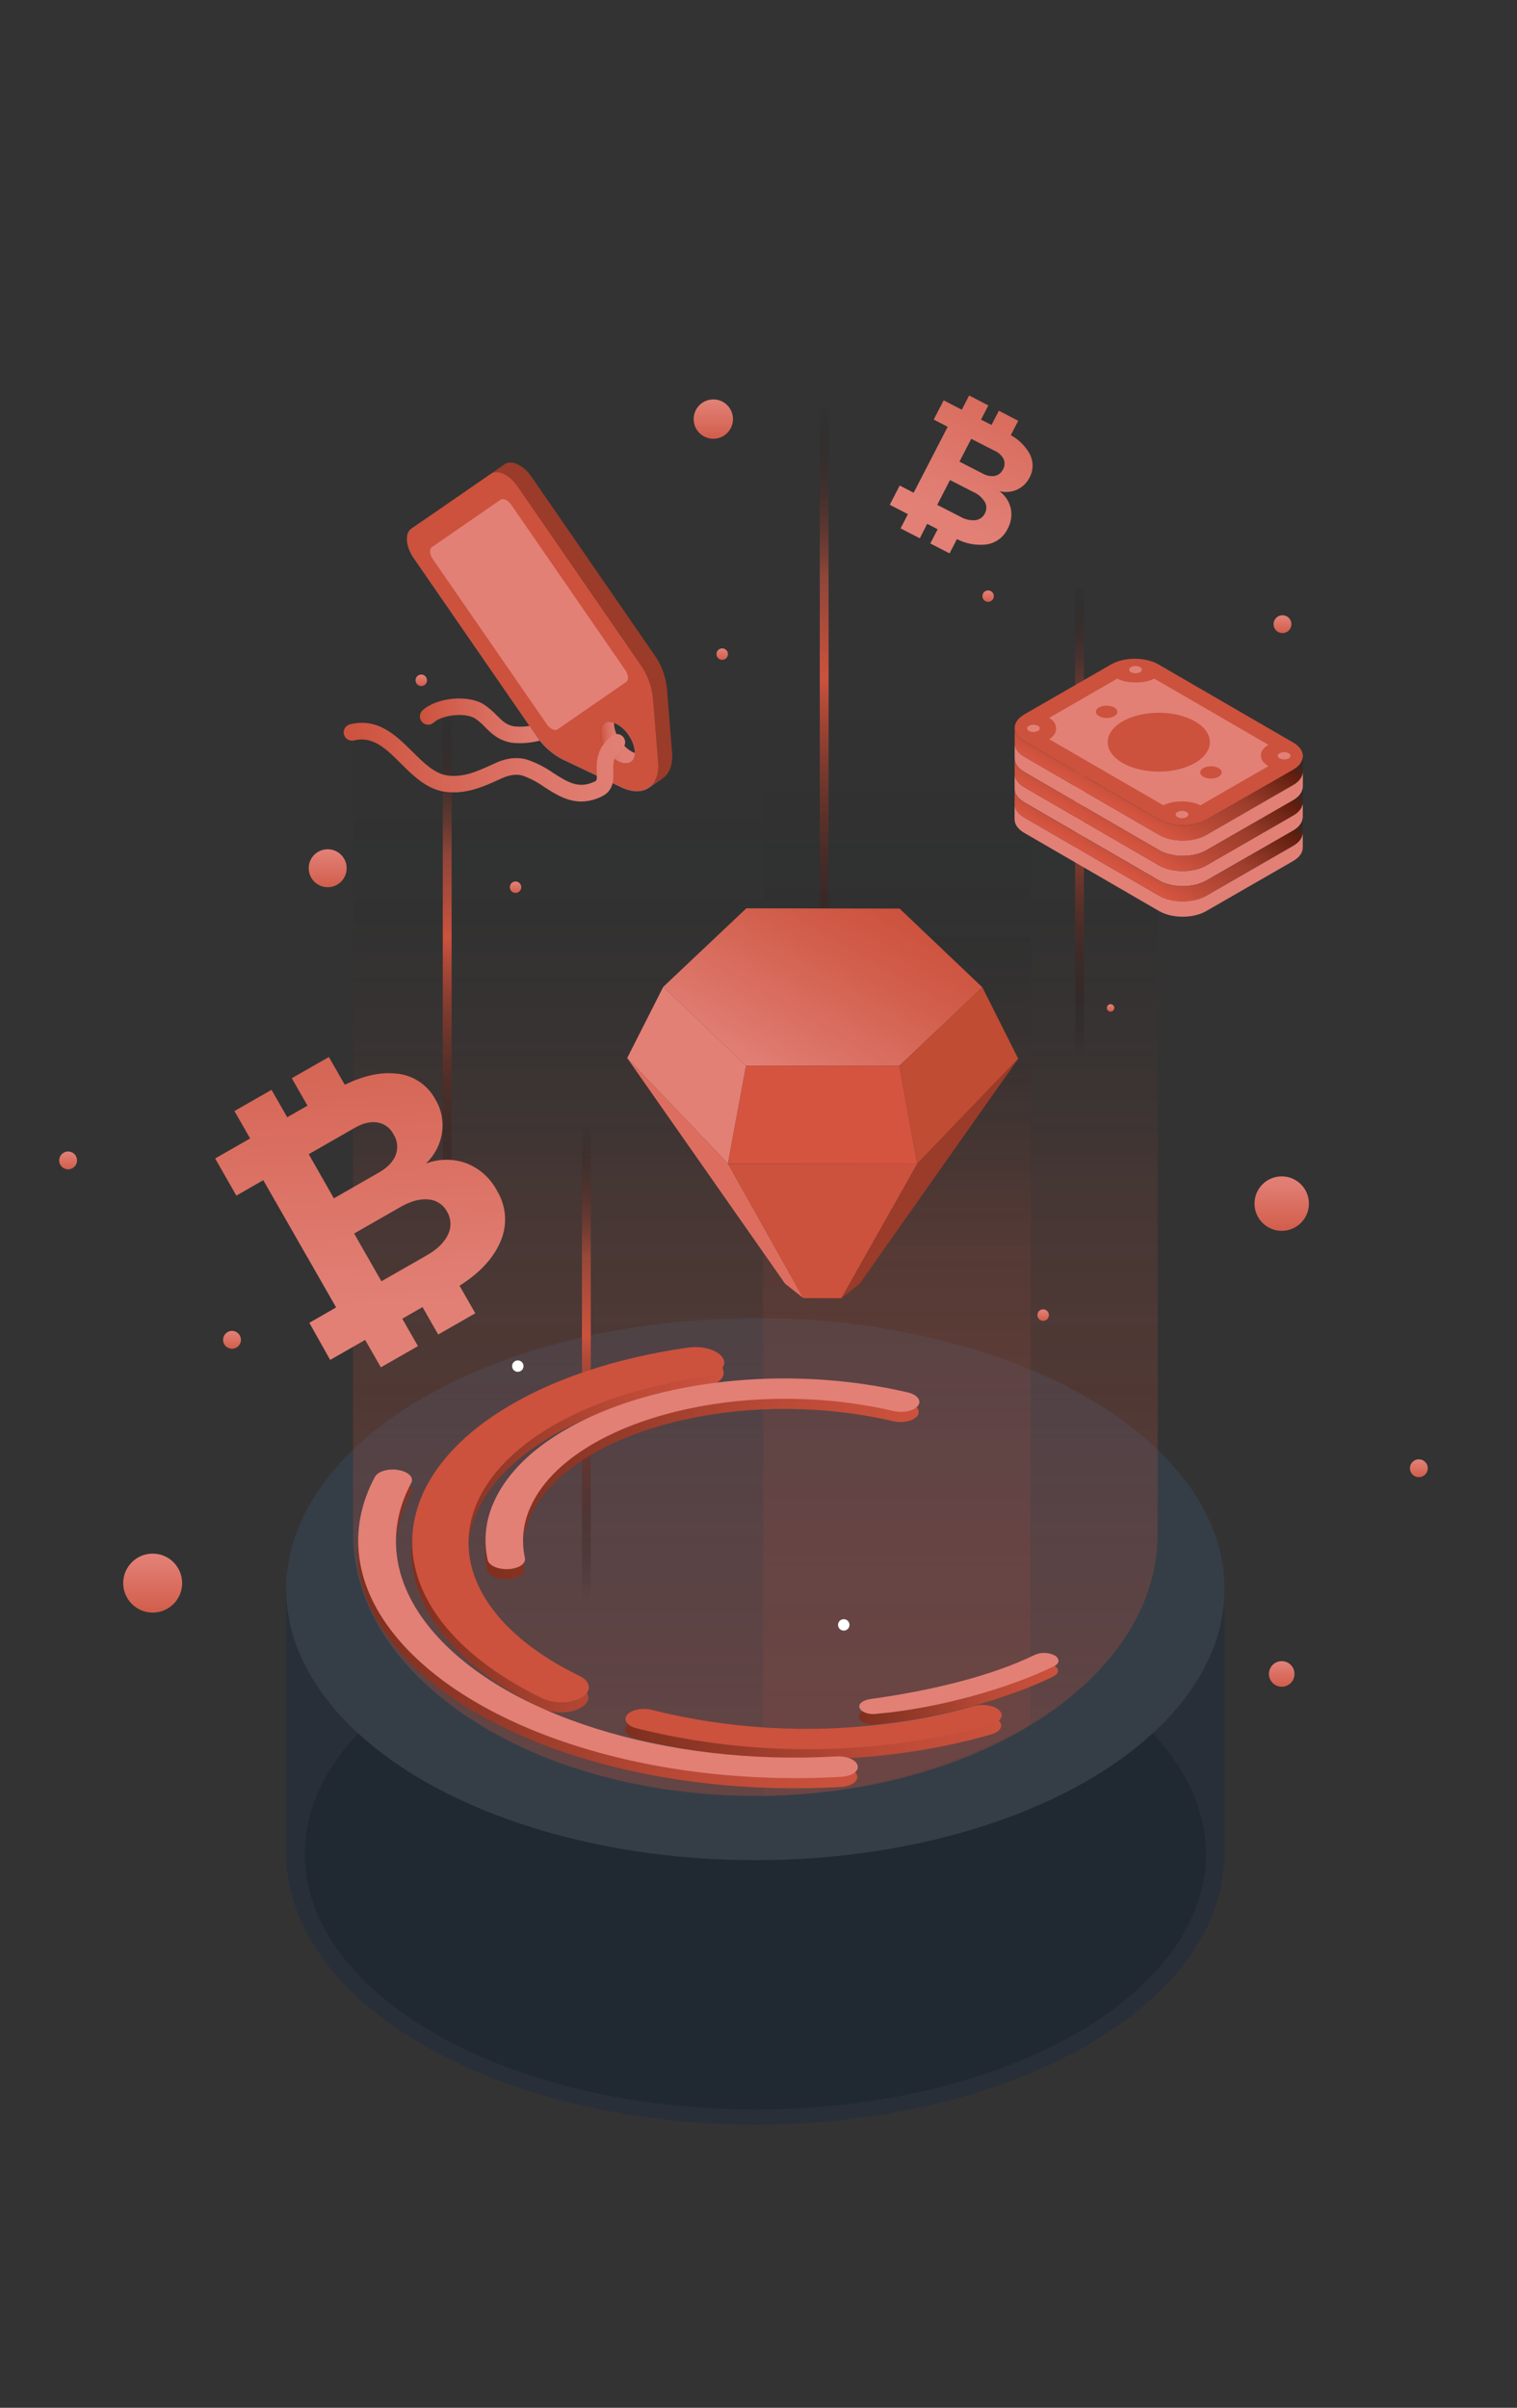 <?xml version="1.0" encoding="utf-8"?>
<!-- Generator: Adobe Illustrator 24.1.0, SVG Export Plug-In . SVG Version: 6.00 Build 0)  -->
<svg version="1.1" id="Layer_1" xmlns="http://www.w3.org/2000/svg" xmlns:xlink="http://www.w3.org/1999/xlink" x="0px" y="0px"
	 viewBox="0 0 510 809" style="enable-background:new 0 0 510 809;" xml:space="preserve">
<rect x="0" y="0" width="510" height="809" fill="#333333" stroke="none"/>
<style type="text/css">
	.st0{fill:#292F39;}
	.st1{opacity:0.7;fill:#1D272F;enable-background:new    ;}
	.st2{fill:#353E47;}
	.st3{opacity:0.37;}
	.st4{fill:url(#SVGID_1_);}
	.st5{fill:url(#SVGID_2_);}
	.st6{fill:url(#SVGID_3_);}
	.st7{fill:url(#SVGID_4_);}
	.st8{fill:url(#SVGID_5_);}
	.st9{fill:url(#SVGID_6_);}
	.st10{fill:url(#SVGID_7_);}
	.st11{fill:url(#SVGID_8_);}
	.st12{fill:url(#SVGID_9_);}
	.st13{fill:url(#SVGID_10_);}
	.st14{fill:url(#SVGID_11_);}
	.st15{fill:url(#SVGID_12_);}
	.st16{fill:#FFFFFF;}
	.st17{fill:url(#SVGID_13_);}
	.st18{fill:url(#SVGID_14_);}
	.st19{fill:url(#SVGID_15_);}
	.st20{fill:url(#SVGID_16_);}
	.st21{fill:url(#SVGID_17_);}
	.st22{fill:#E28076;}
	.st23{fill:#CC523D;}
	.st24{fill:url(#SVGID_18_);}
	.st25{fill:url(#SVGID_19_);}
	.st26{fill:url(#SVGID_20_);}
	.st27{fill:url(#SVGID_21_);}
	.st28{fill:url(#SVGID_22_);}
	.st29{fill:url(#SVGID_23_);}
	.st30{fill:url(#SVGID_24_);}
	.st31{fill:url(#SVGID_25_);}
	.st32{fill:url(#SVGID_26_);}
	.st33{fill:url(#SVGID_27_);}
	.st34{fill:url(#SVGID_28_);}
	.st35{fill:url(#SVGID_29_);}
	.st36{fill:#3283FD;}
	.st37{fill:url(#SVGID_30_);}
	.st38{fill:#9B3B29;}
	.st39{fill:url(#SVGID_31_);}
	.st40{fill:url(#SVGID_32_);}
	.st41{fill:#BF4C33;}
	.st42{fill:#D55440;}
	.st43{fill:#DD6E5F;}
	.st44{fill:url(#SVGID_33_);}
	.st45{fill:url(#SVGID_34_);}
	.st46{fill:url(#SVGID_35_);}
</style>
<g>
	<g id="Layer_1_1_">
		<path class="st0" d="M96.23,534.34v88.31l0,0c0,23.35,15.28,46.7,46.13,64.51c61.63,35.59,161.56,35.59,223.19,0
			c30.61-17.67,45.91-40.79,46.1-63.95l0,0v-88.87H96.23z"/>
		<ellipse class="st1" cx="253.95" cy="622.92" rx="151.49" ry="85.89"/>
		<ellipse class="st2" cx="253.95" cy="533.94" rx="157.72" ry="91.06"/>
		<g class="st3">
			
				<linearGradient id="SVGID_1_" gradientUnits="userSpaceOnUse" x1="253.95" y1="706.34" x2="253.95" y2="148.97" gradientTransform="matrix(1 0 0 -1 0 810)">
				<stop  offset="0.22" style="stop-color:#000000;stop-opacity:0"/>
				<stop  offset="0.33" style="stop-color:#001213;stop-opacity:0.1"/>
				<stop  offset="0.54" style="stop-color:#CC523D;stop-opacity:0.35"/>
				<stop  offset="0.83" style="stop-color:#CC523D;stop-opacity:0.76"/>
				<stop  offset="1" style="stop-color:#CC523D"/>
			</linearGradient>
			<path class="st4" d="M389.2,92H118.7v423.4c0,22.52,13.2,45,39.62,62.22c52.82,34.37,138.45,34.37,191.27,0
				c26.41-17.18,39.61-39.7,39.61-62.22l0,0V92z"/>
			
				<linearGradient id="SVGID_2_" gradientUnits="userSpaceOnUse" x1="301.6" y1="663.37" x2="301.6" y2="153.86" gradientTransform="matrix(1 0 0 -1 0 810)">
				<stop  offset="0.22" style="stop-color:#000000;stop-opacity:0"/>
				<stop  offset="0.33" style="stop-color:#001213;stop-opacity:0.1"/>
				<stop  offset="0.54" style="stop-color:#CC523D;stop-opacity:0.35"/>
				<stop  offset="0.83" style="stop-color:#CC523D;stop-opacity:0.76"/>
				<stop  offset="1" style="stop-color:#CC523D"/>
			</linearGradient>
			<path class="st5" d="M346.68,136h-90.16v467.4c31.46-0.5,62.32-8.71,89.87-23.91L346.68,136z"/>
		</g>
		<g>
			
				<linearGradient id="SVGID_3_" gradientUnits="userSpaceOnUse" x1="-5394.98" y1="-19585.545" x2="-5205.17" y2="-19585.545" gradientTransform="matrix(6.123234e-17 1 1 -6.123234e-17 19735.891 5615.32)">
				<stop  offset="0.1" style="stop-color:#000000;stop-opacity:0"/>
				<stop  offset="0.35" style="stop-color:#CC523D;stop-opacity:0.6"/>
				<stop  offset="0.5" style="stop-color:#CC523D"/>
				<stop  offset="1" style="stop-color:#000000;stop-opacity:0"/>
			</linearGradient>
			<rect x="148.86" y="220.34" class="st6" width="2.97" height="189.81"/>
		</g>
		<g>
			
				<linearGradient id="SVGID_4_" gradientUnits="userSpaceOnUse" x1="-5437.12" y1="-19372.965" x2="-5260.61" y2="-19372.965" gradientTransform="matrix(6.123234e-17 1 1 -6.123234e-17 19735.891 5615.32)">
				<stop  offset="0.1" style="stop-color:#000000;stop-opacity:0"/>
				<stop  offset="0.35" style="stop-color:#CC523D;stop-opacity:0.6"/>
				<stop  offset="0.5" style="stop-color:#CC523D"/>
				<stop  offset="1" style="stop-color:#000000;stop-opacity:0"/>
			</linearGradient>
			<rect x="361.44" y="178.2" class="st7" width="2.97" height="176.51"/>
		</g>
		<g>
			
				<linearGradient id="SVGID_5_" gradientUnits="userSpaceOnUse" x1="-5255.58" y1="-19538.766" x2="-5077.5" y2="-19538.766" gradientTransform="matrix(6.123234e-17 1 1 -6.123234e-17 19735.891 5615.32)">
				<stop  offset="0.1" style="stop-color:#000000;stop-opacity:0"/>
				<stop  offset="0.35" style="stop-color:#CC523D;stop-opacity:0.6"/>
				<stop  offset="0.5" style="stop-color:#CC523D"/>
				<stop  offset="1" style="stop-color:#000000;stop-opacity:0"/>
			</linearGradient>
			<rect x="195.64" y="359.74" class="st8" width="2.97" height="178.08"/>
		</g>
		<g>
			
				<linearGradient id="SVGID_6_" gradientUnits="userSpaceOnUse" x1="-5501.92" y1="-19458.805" x2="-5273.13" y2="-19458.805" gradientTransform="matrix(6.123234e-17 1 1 -6.123234e-17 19735.891 5615.32)">
				<stop  offset="0.1" style="stop-color:#000000;stop-opacity:0"/>
				<stop  offset="0.35" style="stop-color:#CC523D;stop-opacity:0.6"/>
				<stop  offset="0.5" style="stop-color:#CC523D"/>
				<stop  offset="1" style="stop-color:#000000;stop-opacity:0"/>
			</linearGradient>
			<rect x="275.6" y="113.4" class="st9" width="2.97" height="228.79"/>
		</g>
		
			<linearGradient id="SVGID_7_" gradientUnits="userSpaceOnUse" x1="173.32" y1="508.81" x2="173.32" y2="513.58" gradientTransform="matrix(1 0 0 -1 0 810)">
			<stop  offset="0" style="stop-color:#CC523D"/>
			<stop  offset="1" style="stop-color:#E28076"/>
		</linearGradient>
		<circle class="st10" cx="173.32" cy="298.09" r="1.92"/>
		
			<linearGradient id="SVGID_8_" gradientUnits="userSpaceOnUse" x1="332.2" y1="606.61" x2="332.2" y2="611.38" gradientTransform="matrix(1 0 0 -1 0 810)">
			<stop  offset="0" style="stop-color:#CC523D"/>
			<stop  offset="1" style="stop-color:#E28076"/>
		</linearGradient>
		<circle class="st11" cx="332.2" cy="200.3" r="1.92"/>
		
			<linearGradient id="SVGID_9_" gradientUnits="userSpaceOnUse" x1="242.8" y1="587.14" x2="242.8" y2="591.91" gradientTransform="matrix(1 0 0 -1 0 810)">
			<stop  offset="0" style="stop-color:#CC523D"/>
			<stop  offset="1" style="stop-color:#E28076"/>
		</linearGradient>
		<path class="st12" d="M244.73,219.77c0.01,1.07-0.85,1.93-1.92,1.94c-1.07,0.01-1.93-0.85-1.94-1.92
			c-0.01-1.07,0.85-1.93,1.92-1.94c0.01,0,0.01,0,0.02,0C243.87,217.85,244.73,218.71,244.73,219.77z"/>
		
			<linearGradient id="SVGID_10_" gradientUnits="userSpaceOnUse" x1="239.81" y1="658.56" x2="239.81" y2="674.96" gradientTransform="matrix(1 0 0 -1 0 810)">
			<stop  offset="0" style="stop-color:#CC523D"/>
			<stop  offset="1" style="stop-color:#E28076"/>
		</linearGradient>
		<path class="st13" d="M246.42,140.81c0,3.65-2.96,6.61-6.61,6.61c-3.65,0-6.61-2.96-6.61-6.61s2.96-6.61,6.61-6.61
			c0,0,0.01,0,0.01,0c3.65,0,6.6,2.95,6.6,6.6C246.42,140.8,246.42,140.81,246.42,140.81z"/>
		
			<linearGradient id="SVGID_11_" gradientUnits="userSpaceOnUse" x1="141.63" y1="578.33" x2="141.63" y2="583.1" gradientTransform="matrix(1 0 0 -1 0 810)">
			<stop  offset="0" style="stop-color:#CC523D"/>
			<stop  offset="1" style="stop-color:#E28076"/>
		</linearGradient>
		<path class="st14" d="M143.56,228.58c0,1.07-0.86,1.93-1.93,1.93s-1.93-0.86-1.93-1.93s0.86-1.93,1.93-1.93h0
			c1.06-0.01,1.92,0.85,1.93,1.91C143.56,228.57,143.56,228.57,143.56,228.58z"/>
		
			<linearGradient id="SVGID_12_" gradientUnits="userSpaceOnUse" x1="350.7" y1="365.05" x2="350.7" y2="369.82" gradientTransform="matrix(1 0 0 -1 0 810)">
			<stop  offset="0" style="stop-color:#CC523D"/>
			<stop  offset="1" style="stop-color:#E28076"/>
		</linearGradient>
		<path class="st15" d="M352.63,441.86c0,1.07-0.86,1.93-1.93,1.93c-1.07,0-1.93-0.86-1.93-1.93c0-1.07,0.86-1.93,1.93-1.93l0,0
			C351.77,439.93,352.63,440.79,352.63,441.86z"/>
		<path class="st16" d="M176,459c0,1.06-0.86,1.92-1.92,1.92s-1.92-0.86-1.92-1.92c0-1.06,0.86-1.92,1.92-1.92
			C175.14,457.08,176,457.94,176,459L176,459z"/>
		<circle class="st16" cx="283.66" cy="545.95" r="1.92"/>
		<g id="Liquid-logo">
			
				<linearGradient id="SVGID_13_" gradientUnits="userSpaceOnUse" x1="-59.301" y1="292.917" x2="84.194" y2="292.917" gradientTransform="matrix(0.999 0.048 0.048 -0.999 209.528 791.399)">
				<stop  offset="0" style="stop-color:#7F2F1E"/>
				<stop  offset="0.27" style="stop-color:#943928"/>
				<stop  offset="0.65" style="stop-color:#B94936"/>
				<stop  offset="1" style="stop-color:#CC523D"/>
			</linearGradient>
			<path class="st17" d="M171.7,530.54c-0.3,0-0.6,0.06-0.91,0.08c-3.46,0.18-6.6-1.19-7-3.07c-1.49-6.68-0.72-13.66,2.21-19.85
				c13.51-29.59,69.25-47.19,124.27-39.22c5,0.72,9.95,1.66,14.69,2.77c3.22,0.75,4.76,2.76,3.44,4.49s-5,2.52-8.24,1.76
				c-4.16-1-8.5-1.79-12.9-2.43c-48.26-7-97.16,8.45-109,34.41c-2.58,5.42-3.29,11.55-2,17.41
				C176.68,528.6,174.67,530.13,171.7,530.54z"/>
			
				<linearGradient id="SVGID_14_" gradientUnits="userSpaceOnUse" x1="-83.9" y1="275.466" x2="18.087" y2="275.466" gradientTransform="matrix(0.999 0.048 0.048 -0.999 209.528 791.399)">
				<stop  offset="0" style="stop-color:#7F2F1E"/>
				<stop  offset="0.27" style="stop-color:#943928"/>
				<stop  offset="0.65" style="stop-color:#B94936"/>
				<stop  offset="1" style="stop-color:#CC523D"/>
			</linearGradient>
			<path class="st18" d="M190.83,575.21c-2.96,0.43-5.98,0.02-8.72-1.19c-32-15.52-48-38.35-42.72-61.07
				c6.37-27.51,42.43-49.8,91.88-56.78h0.1c5-0.68,10.17,1,11.59,3.68s-1.5,5.54-6.53,6.25c-42.12,5.9-72.83,24.9-78.25,48.34
				c-4.48,19.36,9.12,38.8,36.38,52c3.94,1.91,4.34,5.14,0.9,7.23C194.03,574.49,192.46,575.01,190.83,575.21z"/>
			
				<linearGradient id="SVGID_15_" gradientUnits="userSpaceOnUse" x1="-102.044" y1="241.502" x2="69.371" y2="241.502" gradientTransform="matrix(0.999 0.048 0.048 -0.999 209.528 791.399)">
				<stop  offset="0" style="stop-color:#7F2F1E"/>
				<stop  offset="0.27" style="stop-color:#943928"/>
				<stop  offset="0.65" style="stop-color:#B94936"/>
				<stop  offset="1" style="stop-color:#CC523D"/>
			</linearGradient>
			<path class="st19" d="M283.53,600.32c-0.29,0.04-0.57,0.07-0.86,0.08c-63.06,3.64-123.13-15.19-149.48-46.83
				c-14.23-17.09-16.81-36.26-7.28-54c1-1.81,4.49-2.82,7.86-2.25s5.31,2.5,4.34,4.31c-8.69,16.15-6.33,33.63,6.64,49.21
				c24,28.86,78.8,46,136.3,42.71c3.47-0.2,6.66,1.17,7.1,3S286.54,599.91,283.53,600.32z"/>
			
				<linearGradient id="SVGID_16_" gradientUnits="userSpaceOnUse" x1="-9.413" y1="211.631" x2="116.877" y2="211.631" gradientTransform="matrix(0.999 0.048 0.048 -0.999 209.528 791.399)">
				<stop  offset="0" style="stop-color:#7F2F1E"/>
				<stop  offset="0.27" style="stop-color:#943928"/>
				<stop  offset="0.65" style="stop-color:#B94936"/>
				<stop  offset="1" style="stop-color:#CC523D"/>
			</linearGradient>
			<path class="st20" d="M303.18,589l-2.59,0.34c-28.99,3.64-58.41,1.88-86.76-5.19c-3.18-0.81-4.6-2.85-3.17-4.55
				s5.17-2.43,8.34-1.61c25.66,6.39,52.29,7.98,78.53,4.69c10.03-1.2,19.95-3.2,29.66-6c3.05-0.88,6.88-0.26,8.59,1.41
				s0.62,3.73-2.42,4.61C323.47,585.55,313.38,587.65,303.18,589z"/>
			
				<linearGradient id="SVGID_17_" gradientUnits="userSpaceOnUse" x1="68.908" y1="227.441" x2="135.081" y2="227.441" gradientTransform="matrix(0.999 0.048 0.048 -0.999 209.528 791.399)">
				<stop  offset="0" style="stop-color:#7F2F1E"/>
				<stop  offset="0.27" style="stop-color:#943928"/>
				<stop  offset="0.65" style="stop-color:#B94936"/>
				<stop  offset="1" style="stop-color:#CC523D"/>
			</linearGradient>
			<path class="st21" d="M293.41,579.33c-2.23,0-4.2-0.92-4.62-2.15c-0.47-1.4,1.29-2.59,3.81-2.93
				c20.77-2.83,41.1-7.94,55.13-14.83c2.15-0.93,4.6-0.85,6.69,0.21c1.78,1.06,1.67,2.68-0.24,3.62
				c-15.36,7.54-39.37,14.27-59.88,16C294.01,579.3,293.71,579.32,293.41,579.33z"/>
		</g>
		<g id="Liquid-logo-2">
			<path class="st22" d="M171.86,527.13l-0.91,0.08c-3.46,0.18-6.6-1.19-7-3.07c-1.47-6.68-0.67-13.67,2.26-19.85
				c13.51-29.6,69.25-47.19,124.27-39.22c5,0.72,10,1.66,14.69,2.77c3.22,0.75,4.76,2.76,3.44,4.49s-5,2.51-8.24,1.76
				c-4.15-1-8.5-1.79-12.9-2.43c-48.26-7-97.16,8.44-109,34.41c-2.58,5.42-3.29,11.55-2,17.41
				C176.84,525.19,174.83,526.72,171.86,527.13z"/>
			<path class="st23" d="M191,571.8c-2.96,0.43-5.98,0.01-8.72-1.19c-32-15.52-48-38.35-42.71-61.07
				c6.36-27.51,42.42-49.8,91.88-56.78h0.09c5-0.68,10.18,1,11.59,3.68s-1.5,5.54-6.53,6.25c-42.12,5.94-72.83,24.92-78.25,48.35
				c-4.48,19.35,9.12,38.8,36.39,52c3.93,1.9,4.33,5.14,0.89,7.23C194.2,571.08,192.63,571.6,191,571.8z"/>
			<path class="st22" d="M283.69,596.91c-0.28,0-0.57,0.06-0.86,0.08c-63,3.63-123.12-15.19-149.47-46.83
				c-14.24-17.09-16.82-36.26-7.29-54c1-1.81,4.5-2.82,7.86-2.25s5.31,2.5,4.34,4.31c-8.69,16.15-6.33,33.63,6.65,49.21
				c24,28.86,78.8,46,136.29,42.71c3.48-0.2,6.66,1.17,7.11,3.05S286.7,596.5,283.69,596.91z"/>
			<path class="st23" d="M303.34,585.54l-2.58,0.34c-28.99,3.63-58.41,1.87-86.76-5.19c-3.18-0.81-4.59-2.85-3.17-4.55
				s5.17-2.43,8.35-1.61c25.66,6.39,52.28,7.98,78.52,4.69c10.03-1.19,19.95-3.2,29.66-6c3-0.87,6.89-0.25,8.59,1.42
				s0.62,3.73-2.42,4.61C323.64,582.1,313.55,584.2,303.34,585.54z"/>
			<path class="st22" d="M293.57,575.92c-2.23,0-4.2-0.92-4.62-2.15c-0.47-1.4,1.29-2.59,3.81-2.93
				c20.77-2.83,41.1-7.94,55.14-14.83c2.15-0.93,4.6-0.85,6.69,0.21c1.77,1.06,1.67,2.68-0.25,3.62
				c-15.36,7.54-39.37,14.27-59.88,16C294.17,575.89,293.87,575.91,293.57,575.92z"/>
		</g>
		
			<linearGradient id="SVGID_18_" gradientUnits="userSpaceOnUse" x1="-164.516" y1="665.443" x2="-200.536" y2="582.093" gradientTransform="matrix(0.994 0.108 0.108 -0.994 454.589 773.434)">
			<stop  offset="0" style="stop-color:#CC523D"/>
			<stop  offset="1" style="stop-color:#E28076"/>
		</linearGradient>
		<path class="st24" d="M339.83,170.85c-0.53-2.33-1.88-4.39-3.8-5.8c1.97,0.48,4.05,0.29,5.9-0.54c1.8-0.82,3.27-2.23,4.16-4
			c1.41-2.53,1.41-5.62,0-8.15c-1.48-2.58-3.65-4.71-6.26-6.15l2.49-4.83l-6.51-3.38l-2.47,4.78l-3.53-1.78l2.47-4.78l-6.47-3.34
			l-2.46,4.78l-6.1-3.15l-3.34,6.46l4.69,2.43l-11.44,22.16l-4.69-2.43l-3.34,6.47l6.1,3.15l-2.46,4.78l6.46,3.33l2.47-4.86
			l3.53,1.82l-2.47,4.78l6.47,3.33l2.48-4.8c3.02,1.57,6.45,2.2,9.83,1.81c3.15-0.42,5.87-2.41,7.23-5.28
			C339.92,175.59,340.29,173.17,339.83,170.85z M326.52,147.44l7.82,4c1.31,0.54,2.39,1.52,3.05,2.77c0.5,1.12,0.44,2.41-0.18,3.47
			c-0.51,1.14-1.54,1.97-2.76,2.22c-1.41,0.21-2.84-0.07-4.07-0.79l-7.82-4L326.52,147.44z M327.9,174.78
			c-1.75,0.14-3.49-0.26-5-1.15l-7.82-4l4.3-8.33l7.82,4c1.6,0.68,2.95,1.85,3.87,3.33c0.69,1.18,0.7,2.64,0.05,3.84
			C330.52,173.75,329.3,174.62,327.9,174.78z"/>
		
			<linearGradient id="SVGID_19_" gradientUnits="userSpaceOnUse" x1="430.9" y1="390.88" x2="430.9" y2="413.59" gradientTransform="matrix(1 0 0 -1 0 810)">
			<stop  offset="0" style="stop-color:#CC523D"/>
			<stop  offset="1" style="stop-color:#E28076"/>
		</linearGradient>
		<path class="st25" d="M440.05,404.4c0,5.05-4.1,9.15-9.15,9.15s-9.15-4.1-9.15-9.15s4.1-9.15,9.15-9.15l0,0
			C435.95,395.25,440.05,399.35,440.05,404.4z"/>
		
			<linearGradient id="SVGID_20_" gradientUnits="userSpaceOnUse" x1="430.9" y1="240.65" x2="430.9" y2="251.33" gradientTransform="matrix(1 0 0 -1 0 810)">
			<stop  offset="0" style="stop-color:#CC523D"/>
			<stop  offset="1" style="stop-color:#E28076"/>
		</linearGradient>
		<path class="st26" d="M435.2,562.43c0,2.37-1.93,4.3-4.3,4.3c-2.37,0-4.3-1.93-4.3-4.3c0-2.37,1.93-4.3,4.3-4.3h0
			c2.37-0.01,4.29,1.91,4.3,4.28C435.2,562.42,435.2,562.42,435.2,562.43z"/>
		
			<linearGradient id="SVGID_21_" gradientUnits="userSpaceOnUse" x1="477" y1="311.86" x2="477" y2="319.29" gradientTransform="matrix(1 0 0 -1 0 810)">
			<stop  offset="0" style="stop-color:#CC523D"/>
			<stop  offset="1" style="stop-color:#E28076"/>
		</linearGradient>
		<path class="st27" d="M480,493.32c0,1.66-1.34,3-3,3s-3-1.34-3-3s1.34-3,3-3S480,491.66,480,493.32z"/>
		
			<linearGradient id="SVGID_22_" gradientUnits="userSpaceOnUse" x1="431.16" y1="595.47" x2="431.16" y2="602.9" gradientTransform="matrix(1 0 0 -1 0 810)">
			<stop  offset="0" style="stop-color:#CC523D"/>
			<stop  offset="1" style="stop-color:#E28076"/>
		</linearGradient>
		<path class="st28" d="M434.16,209.72c0,1.66-1.34,3-3,3s-3-1.34-3-3s1.34-3,3-3S434.16,208.06,434.16,209.72z"/>
		
			<linearGradient id="SVGID_23_" gradientUnits="userSpaceOnUse" x1="51.33" y1="262.2" x2="51.33" y2="286.79" gradientTransform="matrix(1 0 0 -1 0 810)">
			<stop  offset="0" style="stop-color:#CC523D"/>
			<stop  offset="1" style="stop-color:#E28076"/>
		</linearGradient>
		<path class="st29" d="M61.24,531.86c0.03,5.47-4.39,9.93-9.86,9.96c-5.47,0.03-9.93-4.39-9.96-9.86s4.39-9.93,9.86-9.96
			c0.02,0,0.03,0,0.05,0C56.78,522,61.21,526.41,61.24,531.86z"/>
		
			<linearGradient id="SVGID_24_" gradientUnits="userSpaceOnUse" x1="78" y1="355.01" x2="78" y2="362.44" gradientTransform="matrix(1 0 0 -1 0 810)">
			<stop  offset="0" style="stop-color:#CC523D"/>
			<stop  offset="1" style="stop-color:#E28076"/>
		</linearGradient>
		<path class="st30" d="M81,450.17c0,1.66-1.34,3-3,3s-3-1.34-3-3s1.34-3,3-3S81,448.51,81,450.17L81,450.17z"/>
		
			<linearGradient id="SVGID_25_" gradientUnits="userSpaceOnUse" x1="110.16" y1="508.02" x2="110.16" y2="523.84" gradientTransform="matrix(1 0 0 -1 0 810)">
			<stop  offset="0" style="stop-color:#CC523D"/>
			<stop  offset="1" style="stop-color:#E28076"/>
		</linearGradient>
		<path class="st31" d="M116.54,291.72c0,3.52-2.86,6.38-6.38,6.38c-3.52,0-6.38-2.86-6.38-6.38c0-3.52,2.86-6.38,6.38-6.38
			c0,0,0.01,0,0.01,0c3.52,0,6.37,2.85,6.37,6.37C116.54,291.71,116.54,291.72,116.54,291.72z"/>
		
			<linearGradient id="SVGID_26_" gradientUnits="userSpaceOnUse" x1="22.9" y1="415.29" x2="22.9" y2="422.72" gradientTransform="matrix(1 0 0 -1 0 810)">
			<stop  offset="0" style="stop-color:#CC523D"/>
			<stop  offset="1" style="stop-color:#E28076"/>
		</linearGradient>
		<path class="st32" d="M25.9,389.89c0,1.66-1.34,3-3,3s-3-1.34-3-3s1.34-3,3-3S25.9,388.23,25.9,389.89z"/>
		
			<linearGradient id="SVGID_27_" gradientUnits="userSpaceOnUse" x1="373.37" y1="469.34" x2="373.37" y2="472.44" gradientTransform="matrix(1 0 0 -1 0 810)">
			<stop  offset="0" style="stop-color:#CC523D"/>
			<stop  offset="1" style="stop-color:#E28076"/>
		</linearGradient>
		<path class="st33" d="M374.62,338.65c0,0.69-0.56,1.25-1.25,1.25s-1.25-0.56-1.25-1.25s0.56-1.25,1.25-1.25
			S374.62,337.96,374.62,338.65z"/>
		
			<linearGradient id="SVGID_28_" gradientUnits="userSpaceOnUse" x1="925.329" y1="498.858" x2="907.688" y2="356.608" gradientTransform="matrix(0.986 -0.166 -0.166 -0.986 -713.066 941.318)">
			<stop  offset="0" style="stop-color:#CC523D"/>
			<stop  offset="1" style="stop-color:#E28076"/>
		</linearGradient>
		<path class="st34" d="M156.87,390.87c-4.42-1.62-9.28-1.6-13.69,0.07c2.91-2.75,4.82-6.4,5.43-10.36
			c0.57-3.89-0.23-7.85-2.25-11.22c-2.71-5.05-7.83-8.33-13.55-8.68c-5.12-0.47-10.75,0.79-16.9,3.79l-5.34-9.33l-12.47,7.13
			l5.27,9.22l-6.81,3.89l-5.27-9.21l-12.47,7.13l5.27,9.21l-11.76,6.73l7.13,12.47l9.05-5.18L113,439.28l-9,5.17l7,12.47l11.77-6.72
			l5.27,9.21l12.47-7.13l-5.27-9.21l6.81-3.9l5.27,9.21l12.47-7.13l-5.3-9.26c6.63-4.19,11.14-8.97,13.55-14.35
			c2.67-5.68,2.29-12.32-1-17.66C164.84,395.83,161.23,392.6,156.87,390.87z M103.79,387.8l15.08-8.63
			c2.87-1.72,5.49-2.41,7.87-2.06c2.39,0.36,4.46,1.85,5.56,4c1.35,2.08,1.62,4.69,0.72,7c-0.89,2.26-2.78,4.22-5.69,5.88
			l-15.08,8.63L103.79,387.8z M150.58,414.87c-1.23,2.63-3.65,4.96-7.26,7l-15.09,8.63l-9.18-16.05l15.09-8.63
			c3.57-2.13,6.8-3.07,9.67-2.83c2.69,0.12,5.12,1.64,6.41,4C151.71,409.37,151.84,412.36,150.58,414.87L150.58,414.87z"/>
		
			<linearGradient id="SVGID_29_" gradientUnits="userSpaceOnUse" x1="525.626" y1="575.37" x2="571.322" y2="575.37" gradientTransform="matrix(0.997 -0.08 -0.08 -0.997 -336.262 859.821)">
			<stop  offset="0" style="stop-color:#CC523D"/>
			<stop  offset="0.282" style="stop-color:#D46251"/>
			<stop  offset="0.734" style="stop-color:#DE786C"/>
			<stop  offset="1" style="stop-color:#E28076"/>
		</linearGradient>
		<path class="st35" d="M177,249.61c-1.66,0.14-3.34,0.12-5-0.06c-4.46-0.78-6.82-3.14-8.9-5.22c-1.01-1.09-2.14-2.07-3.36-2.92
			c-3.22-2.06-11-1.31-13.92,1.35c-1.13,1.04-2.89,0.96-3.93-0.17c-1.04-1.13-0.96-2.89,0.17-3.93c4.75-4.35,15.38-5.34,20.69-1.92
			c1.56,1.06,2.99,2.28,4.28,3.65c1.86,1.86,3.2,3.2,5.78,3.66c3.08,0.36,7.74-0.15,10-1.85c1.22-0.93,2.97-0.7,3.9,0.52
			c0.93,1.22,0.7,2.97-0.52,3.9C183.59,248.55,180.09,249.36,177,249.61z"/>
		<path class="st36" d="M213.53,261.32l-4.67,3.22c3.76,1.78,7,1.72,9.27,0.17l4.68-3.22C220.56,263,217.29,263.1,213.53,261.32z"/>
		<polygon class="st36" points="193.85,251.97 189.18,255.2 208.86,264.54 213.53,261.31 		"/>
		<path class="st36" d="M184.93,244l-4.68,3.23c2.25,3.38,5.32,6.13,8.93,8l4.67-3.23C190.24,250.14,187.17,247.39,184.93,244z"/>
		
			<linearGradient id="SVGID_30_" gradientUnits="userSpaceOnUse" x1="585.564" y1="565.814" x2="599.99" y2="565.814" gradientTransform="matrix(0.997 -0.08 -0.08 -0.997 -336.262 859.821)">
			<stop  offset="0" style="stop-color:#CC523D"/>
			<stop  offset="0.082" style="stop-color:#D46251"/>
			<stop  offset="0.186" style="stop-color:#DA6F62"/>
			<stop  offset="0.315" style="stop-color:#DF796D"/>
			<stop  offset="0.496" style="stop-color:#E17E74"/>
			<stop  offset="1" style="stop-color:#E28076"/>
		</linearGradient>
		<path class="st37" d="M208.52,248.91c-2.47-3.58-2.8-7.64-0.73-9.06l-4.68,3.22c-2.07,1.43-1.74,5.49,0.73,9.07
			s6.15,5.32,8.22,3.9l4.67-3.23C214.67,254.24,211,252.49,208.52,248.91z"/>
		<path class="st36" d="M216,243.75l-4.67,3.25c2.47,3.58,2.8,7.64,0.73,9.07l4.67-3.23C218.8,251.39,218.47,247.33,216,243.75z"/>
		<path class="st36" d="M207.79,239.85l-4.68,3.22c2.07-1.43,5.75,0.32,8.22,3.9l4.67-3.22
			C213.53,240.17,209.85,238.42,207.79,239.85z"/>
		
			<rect x="159.16" y="179.52" transform="matrix(0.823 -0.568 0.568 0.823 -93.85 130.106)" class="st36" width="5.68" height="72.48"/>
		<path class="st36" d="M143,174.42l-4.68,3.22c-2.25,1.56-1.89,6,0.8,9.89l4.68-3.23C141.06,180.4,140.71,176,143,174.42z"/>
		<path class="st38" d="M219.88,219.87l-41.19-59.68c-2.69-3.9-6.7-5.8-9-4.25l-4.67,3.23c2.25-1.56,6.26,0.35,8.95,4.25
			l41.23,59.68c2.37,3.28,3.85,7.12,4.31,11.14l1.76,21.76c0.33,4.15-0.89,7.18-3.14,8.73l4.68-3.22c2.24-1.55,3.47-4.59,3.13-8.74
			L224.19,231C223.72,226.98,222.24,223.16,219.88,219.87z"/>
		<path class="st23" d="M221.27,256l-1.76-21.74c-0.46-4.02-1.94-7.86-4.31-11.14l-41.2-59.7c-2.69-3.9-6.7-5.81-8.95-4.25l0,0
			l-26.77,18.47c-2.25,1.56-1.89,6,0.8,9.89l41.17,59.65c2.25,3.38,5.32,6.13,8.93,8l19.68,9.34c3.76,1.78,7,1.72,9.27,0.17
			S221.6,260.13,221.27,256z M203.84,252.16c-2.47-3.58-2.8-7.64-0.73-9.07s5.75,0.32,8.22,3.9s2.8,7.64,0.73,9.07
			c-2.07,1.43-5.75-0.34-8.22-3.92V252.16z"/>
		<path class="st22" d="M183.83,243.34c1.08,1.58,2.7,2.34,3.61,1.72l23.08-15.94c0.91-0.62,0.77-2.41-0.32-4l-38.33-55.52
			c-0.47-0.71-1.11-1.29-1.87-1.68c-0.54-0.31-1.2-0.31-1.74,0l-23.08,15.93c-0.91,0.63-0.77,2.41,0.32,4L183.83,243.34z"/>
		
			<linearGradient id="SVGID_31_" gradientUnits="userSpaceOnUse" x1="499.658" y1="562.018" x2="593.737" y2="562.018" gradientTransform="matrix(0.997 -0.08 -0.08 -0.997 -336.262 859.821)">
			<stop  offset="0" style="stop-color:#CC523D"/>
			<stop  offset="0.282" style="stop-color:#D46251"/>
			<stop  offset="0.734" style="stop-color:#DE786C"/>
			<stop  offset="1" style="stop-color:#E28076"/>
		</linearGradient>
		<path class="st39" d="M196.55,269.26c-5.36,0.43-9.66-2.32-13.55-4.82c-2.25-1.62-4.72-2.91-7.33-3.84c-2.07-0.61-4.49-0.25-7.2,1
			l-0.75,0.34c-5.43,2.48-11.06,5-18.15,4.1c-6.16-0.93-10.57-5.31-14.83-9.54c-5-5-9.38-9.27-15.75-7.73
			c-1.49,0.37-3-0.54-3.37-2.03s0.54-3,2.03-3.37l0,0c9.41-2.33,15.56,3.79,21,9.18c3.8,3.77,7.39,7.33,11.7,8
			c5.46,0.72,9.91-1.3,15.07-3.65l0.69-0.31c3.94-1.9,7.71-2.36,11.14-1.35c3.11,1.07,6.06,2.58,8.75,4.48
			c5.18,3.33,8.61,5.25,13.63,3c1-0.4,1.12-0.47,1-3.28c-0.12-3.15-0.29-7.9,5-12.18c1.19-0.97,2.94-0.8,3.91,0.39
			c0.97,1.19,0.8,2.94-0.39,3.91c-0.01,0.01-0.02,0.01-0.03,0.02c-3.13,2.53-3,4.91-2.94,7.66s0.24,6.63-4.35,8.58
			C200.17,268.6,198.38,269.09,196.55,269.26z"/>
		
			<linearGradient id="SVGID_32_" gradientUnits="userSpaceOnUse" x1="294.444" y1="509.324" x2="258.801" y2="447.359" gradientTransform="matrix(1 0 0 -1 0 810)">
			<stop  offset="0" style="stop-color:#CC523D"/>
			<stop  offset="0.303" style="stop-color:#D15D4A"/>
			<stop  offset="0.865" style="stop-color:#DE786D"/>
			<stop  offset="1" style="stop-color:#E28076"/>
		</linearGradient>
		<polygon class="st40" points="302.43,305.27 250.91,305.19 222.98,331.57 250.82,358.05 302.35,358.13 330.27,331.74 		"/>
		<polygon class="st41" points="308.34,391.04 342.32,355.71 330.27,331.74 302.35,358.13 		"/>
		<polygon class="st22" points="244.72,390.94 210.85,355.5 222.98,331.57 250.82,358.05 		"/>
		<polygon class="st42" points="302.35,358.13 250.82,358.05 244.72,390.94 308.34,391.04 		"/>
		<polygon class="st43" points="244.72,390.94 210.85,355.5 263.94,431.31 270.07,436.15 		"/>
		<polygon class="st38" points="288.99,431.36 342.32,355.71 308.34,391.04 282.84,436.18 		"/>
		<polygon class="st23" points="282.84,436.18 308.34,391.04 244.72,390.94 270.07,436.15 		"/>
		<path class="st23" d="M344.39,249.14c-2.18-1.26-3.26-2.92-3.26-4.57s1.09-3.31,3.27-4.56l29.2-16.8c4.35-2.5,11.47-2.49,15.81,0
			l45.36,26.28c2.17,1.26,3.25,2.91,3.25,4.57s-1.09,3.31-3.27,4.56l-29.2,16.8c-4.35,2.5-11.47,2.49-15.81,0L344.39,249.14z"/>
		<path class="st22" d="M352.72,248.36c3.12-1.8,3.1-5.37,0-7.16l22.91-13.2c3.08,1.79,9.49,1.69,12.4,0l38.4,22.25
			c-3.38,1.94-3.38,5.21,0,7.16l-22.89,13.17c-3-1.73-9.4-1.75-12.41,0L352.72,248.36z"/>
		<path class="st23" d="M401.71,256.36c-6.71,3.86-17.59,3.85-24.29,0s-6.69-10.16,0-14s17.59-3.85,24.3,0
			S408.43,252.5,401.71,256.36z"/>
		<path class="st23" d="M374.59,240.64c-1.61,0.81-3.5,0.81-5.11,0c-1.41-0.82-1.41-2.14,0-2.95c1.61-0.81,3.5-0.81,5.11,0
			C376,238.51,376,239.83,374.59,240.64z"/>
		<path class="st23" d="M409.67,261c-1.61,0.81-3.5,0.81-5.11,0c-1.41-0.81-1.41-2.13,0-2.95c1.61-0.81,3.5-0.81,5.11,0
			C411.08,258.84,411.08,260.16,409.67,261z"/>
		<path class="st22" d="M383.24,225.85c-0.94,0.48-2.06,0.48-3,0c-0.47-0.16-0.73-0.68-0.56-1.16c0.09-0.26,0.3-0.47,0.56-0.56
			c0.94-0.48,2.06-0.48,3,0c0.47,0.16,0.73,0.68,0.56,1.16C383.71,225.55,383.5,225.76,383.24,225.85z"/>
		<path class="st22" d="M348.93,245.59c-0.94,0.48-2.06,0.48-3,0c-0.82-0.48-0.83-1.25,0-1.72c0.94-0.48,2.06-0.48,3,0
			c0.47,0.16,0.73,0.68,0.56,1.16C349.4,245.29,349.19,245.5,348.93,245.59z"/>
		<path class="st22" d="M433.21,254.8c-0.94,0.48-2.06,0.48-3,0c-0.48-0.16-0.74-0.67-0.58-1.15c0.09-0.28,0.31-0.49,0.58-0.58
			c0.94-0.48,2.06-0.48,3,0c0.48,0.16,0.74,0.67,0.58,1.15C433.7,254.49,433.49,254.71,433.21,254.8z"/>
		<path class="st22" d="M398.89,274.54c-0.94,0.48-2.06,0.48-3,0c-0.47-0.16-0.73-0.68-0.56-1.16c0.09-0.26,0.3-0.47,0.56-0.56
			c0.94-0.48,2.06-0.48,3,0c0.47,0.16,0.73,0.68,0.56,1.16C399.36,274.24,399.15,274.45,398.89,274.54z"/>
		
			<linearGradient id="SVGID_33_" gradientUnits="userSpaceOnUse" x1="384.083" y1="571.217" x2="360.637" y2="530.461" gradientTransform="matrix(1 0 0 -1 17.21 803.27)">
			<stop  offset="0" style="stop-color:#1C2A34"/>
			<stop  offset="0.17" style="stop-color:#621E0D"/>
			<stop  offset="0.34" style="stop-color:#7E2E1E"/>
			<stop  offset="0.51" style="stop-color:#9D3D2C"/>
			<stop  offset="0.67" style="stop-color:#AC4432"/>
			<stop  offset="0.84" style="stop-color:#BE4C38"/>
			<stop  offset="1" style="stop-color:#D55540"/>
		</linearGradient>
		<path class="st44" d="M434.75,258.65l-29.2,16.79c-4.35,2.51-11.47,2.5-15.81,0l-45.35-26.28c-2.18-1.26-3.26-2.92-3.26-4.57v5.11
			c0,1.66,1.08,3.32,3.26,4.58l45.35,26.28c4.35,2.52,11.46,2.53,15.81,0l29.2-16.8c2.18-1.25,3.27-2.9,3.27-4.56v-5.11
			C438,255.74,436.93,257.4,434.75,258.65z"/>
		<path class="st22" d="M434.73,274l-29.2,16.79c-4.36,2.51-11.47,2.5-15.82,0l-45.35-26.28c-2.17-1.26-3.26-2.92-3.26-4.57V265
			c0,1.66,1.08,3.32,3.25,4.57l45.35,26.29c4.35,2.51,11.46,2.53,15.82,0l29.2-16.8c2.18-1.25,3.27-2.9,3.27-4.56v-5.11
			C438,271.09,436.9,272.75,434.73,274z"/>
		<path class="st22" d="M434.74,263.77l-29.2,16.79c-4.35,2.51-11.46,2.5-15.81,0l-45.35-26.28c-2.18-1.26-3.26-2.92-3.26-4.58v5.12
			c0,1.66,1.09,3.31,3.26,4.57l45.35,26.28c4.35,2.52,11.46,2.53,15.82,0l29.2-16.8c2.17-1.25,3.26-2.9,3.26-4.56v-5.11
			C438,260.86,436.92,262.51,434.74,263.77z"/>
		
			<linearGradient id="SVGID_34_" gradientUnits="userSpaceOnUse" x1="384.05" y1="550.776" x2="360.605" y2="510.012" gradientTransform="matrix(1 0 0 -1 17.21 803.27)">
			<stop  offset="0" style="stop-color:#1C2A34"/>
			<stop  offset="0.17" style="stop-color:#621E0D"/>
			<stop  offset="0.34" style="stop-color:#7E2E1E"/>
			<stop  offset="0.51" style="stop-color:#9D3D2C"/>
			<stop  offset="0.67" style="stop-color:#AC4432"/>
			<stop  offset="0.84" style="stop-color:#BE4C38"/>
			<stop  offset="1" style="stop-color:#D55540"/>
		</linearGradient>
		<path class="st45" d="M434.72,279.11l-29.2,16.8c-4.36,2.51-11.47,2.5-15.82,0l-45.35-26.28c-2.17-1.26-3.26-2.92-3.25-4.58v5.12
			c0,1.65,1.08,3.31,3.26,4.57L389.7,301c4.34,2.52,11.46,2.53,15.81,0l29.2-16.8c2.18-1.25,3.27-2.9,3.27-4.56v-5.12
			C438,276.21,436.9,277.86,434.72,279.11z"/>
		
			<linearGradient id="SVGID_35_" gradientUnits="userSpaceOnUse" x1="384.074" y1="560.992" x2="360.621" y2="520.224" gradientTransform="matrix(1 0 0 -1 17.21 803.27)">
			<stop  offset="0" style="stop-color:#1C2A34"/>
			<stop  offset="0.17" style="stop-color:#621E0D"/>
			<stop  offset="0.34" style="stop-color:#7E2E1E"/>
			<stop  offset="0.51" style="stop-color:#9D3D2C"/>
			<stop  offset="0.67" style="stop-color:#AC4432"/>
			<stop  offset="0.84" style="stop-color:#BE4C38"/>
			<stop  offset="1" style="stop-color:#D55540"/>
		</linearGradient>
		<path class="st46" d="M434.74,268.88l-29.2,16.8c-4.36,2.5-11.47,2.49-15.82,0l-45.35-26.28c-2.17-1.26-3.26-2.91-3.26-4.57v5.12
			c0,1.65,1.09,3.31,3.26,4.57l45.35,26.28c4.35,2.52,11.46,2.53,15.82,0l29.2-16.8c2.17-1.25,3.27-2.91,3.27-4.56v-5.12
			C438,266,436.91,267.63,434.74,268.88z"/>
		<path class="st22" d="M434.71,284.23L405.51,301c-4.35,2.5-11.47,2.49-15.81,0l-45.35-26.28c-2.18-1.26-3.26-2.91-3.26-4.57v5.12
			c0,1.65,1.08,3.31,3.26,4.57l45.35,26.28c4.35,2.52,11.46,2.53,15.81,0l29.2-16.8c2.18-1.25,3.27-2.91,3.27-4.56v-5.12
			C438,281.33,436.89,283,434.71,284.23z"/>
	</g>
</g>
</svg>
